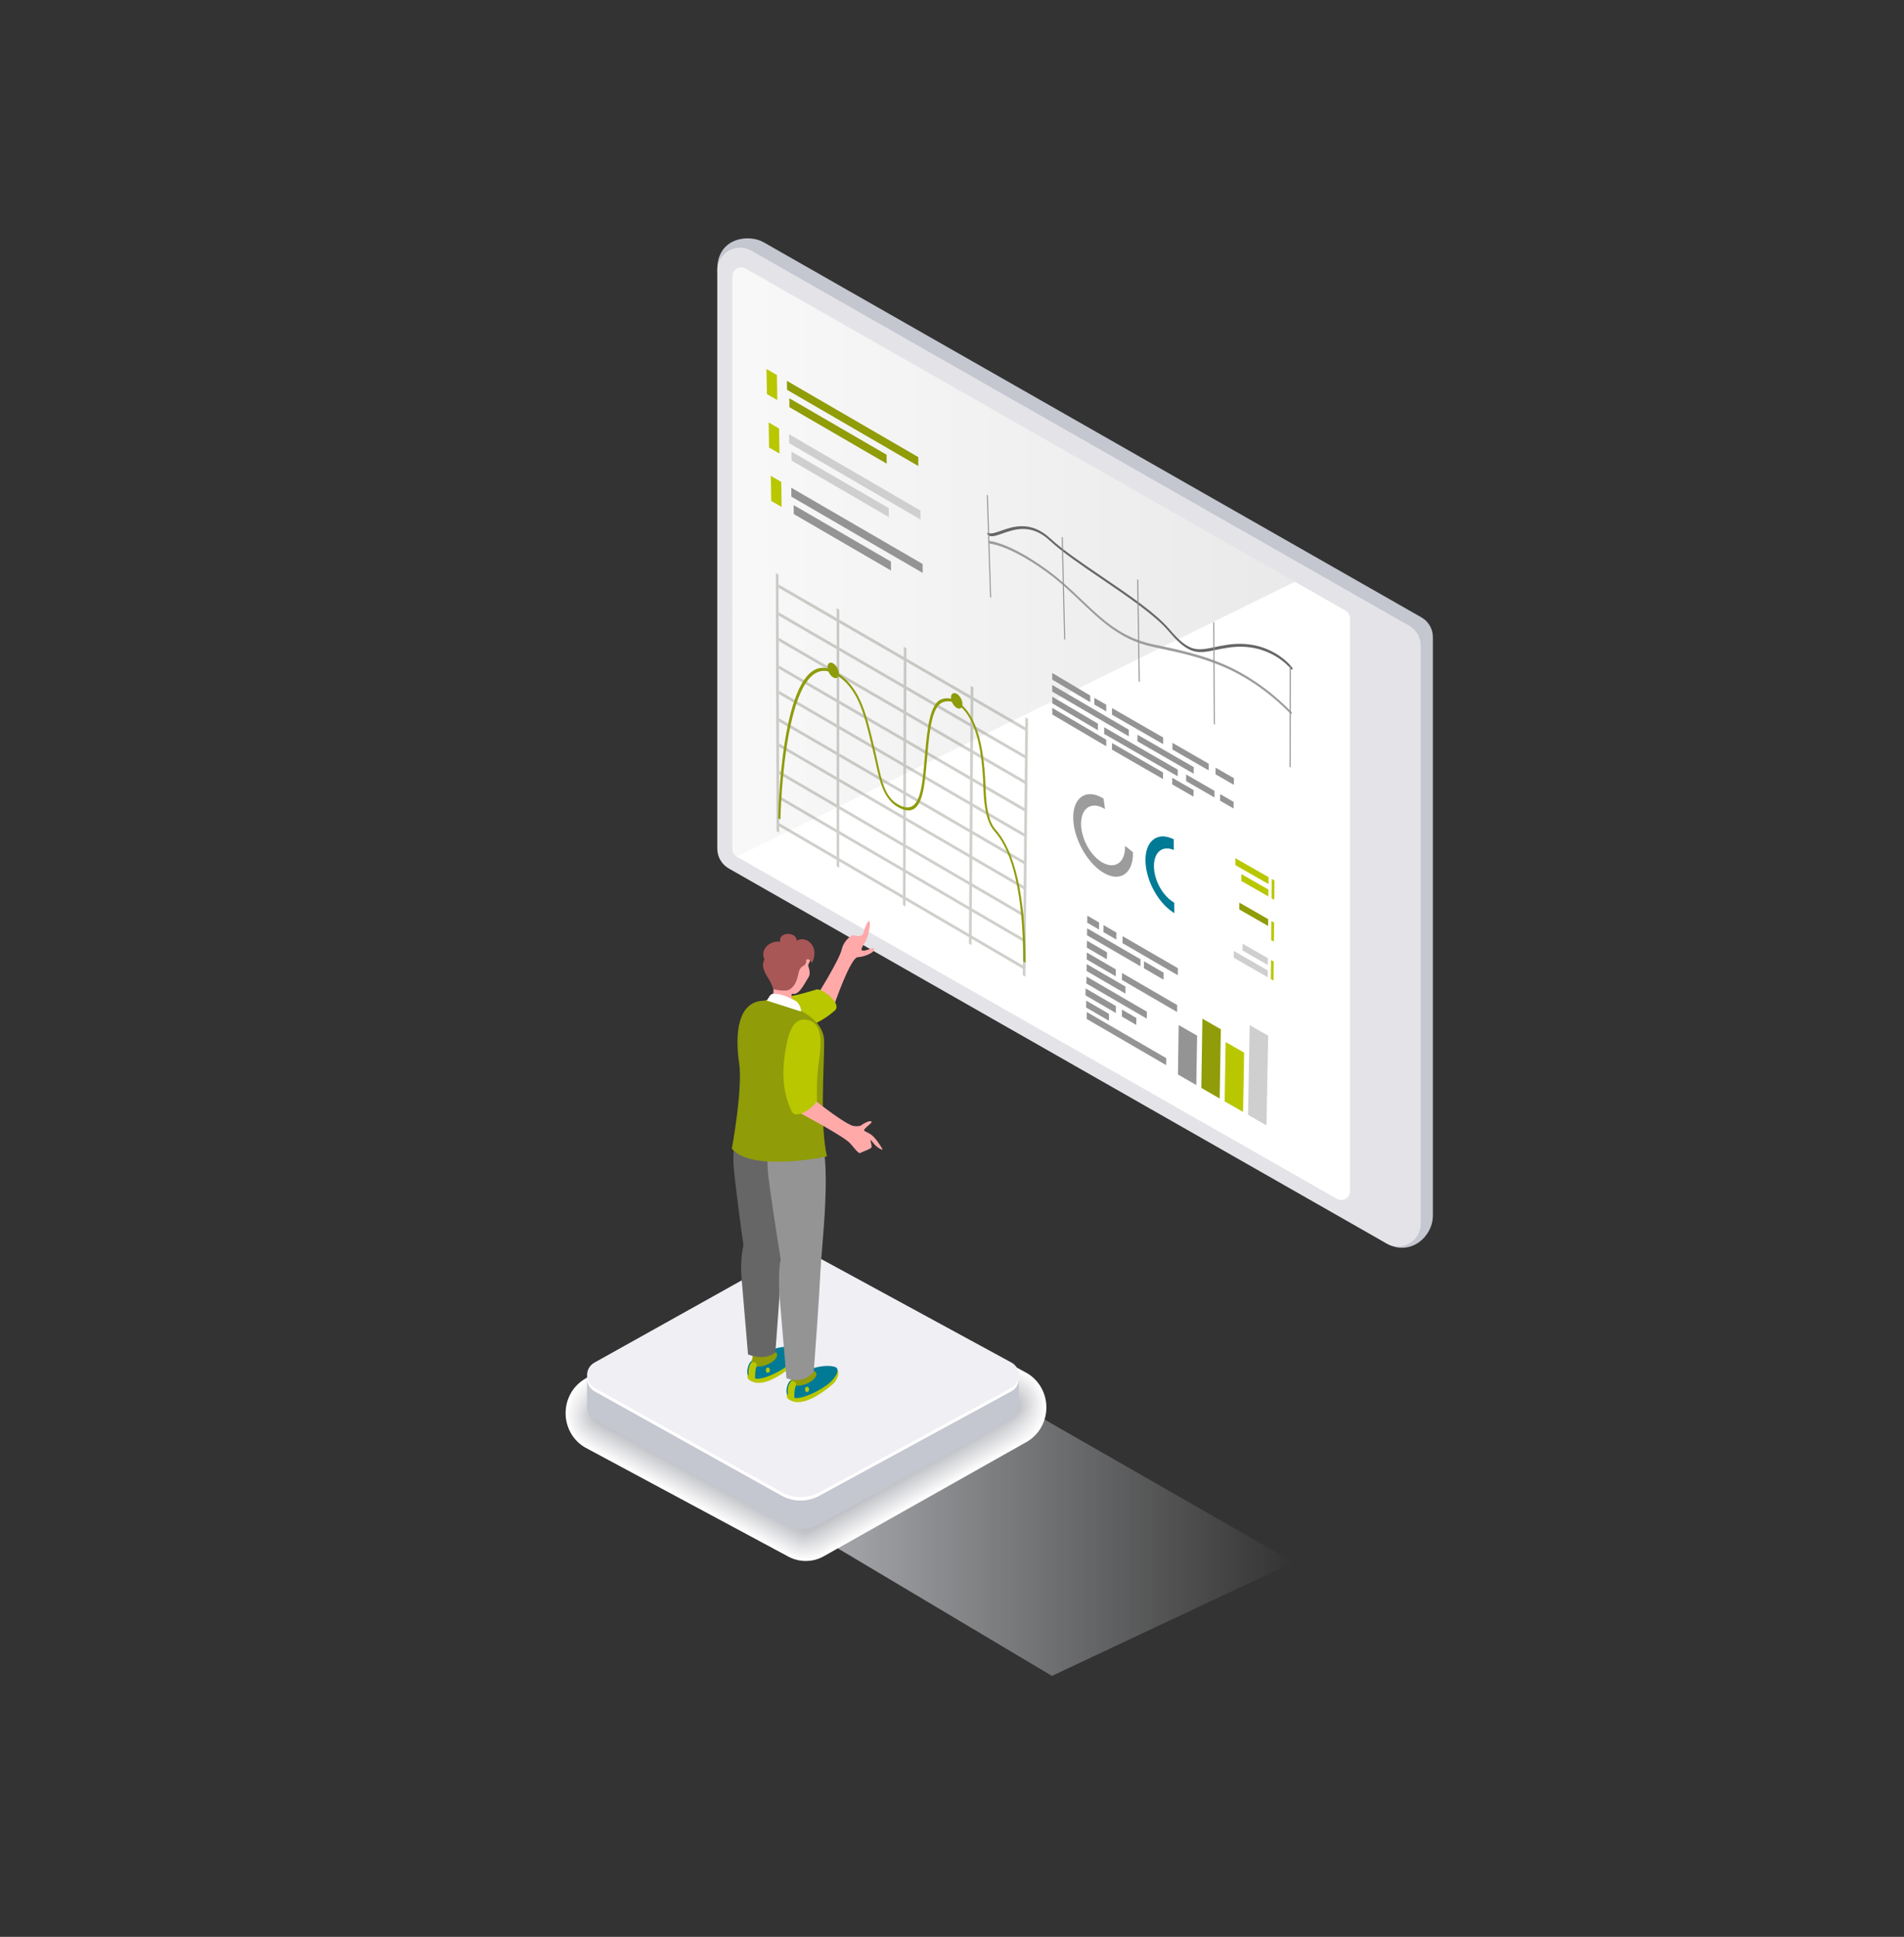 <?xml version="1.0" encoding="UTF-8"?> <svg xmlns="http://www.w3.org/2000/svg" xmlns:xlink="http://www.w3.org/1999/xlink" id="Ebene_1" viewBox="0 0 467 475"><rect x="0" y="0" width="467" height="475" fill="#333333" stroke="none"/><defs><style>.cls-1{fill:#e4e4e7;}.cls-1,.cls-2,.cls-3,.cls-4,.cls-5,.cls-6,.cls-7,.cls-8,.cls-9,.cls-10,.cls-11,.cls-12,.cls-13,.cls-14,.cls-15,.cls-16,.cls-17,.cls-18,.cls-19,.cls-20,.cls-21,.cls-22,.cls-23,.cls-24,.cls-25,.cls-26,.cls-27,.cls-28,.cls-29,.cls-30,.cls-31,.cls-32,.cls-33,.cls-34,.cls-35,.cls-36,.cls-37,.cls-38,.cls-39,.cls-40{stroke-width:0px;}.cls-2{fill:#d1d2d6;}.cls-3{fill:#e4e4e8;}.cls-4{fill:#dfdfe2;}.cls-5{fill:#e7e7e9;}.cls-6{fill:#cfcfcf;}.cls-7{fill:#cecfd3;}.cls-8{fill:#c4c6d0;}.cls-9{fill:#a95656;}.cls-10{fill:#6d6d60;mix-blend-mode:screen;}.cls-11{fill:#d9dadd;}.cls-12{fill:#8e9c0c;}.cls-13{fill:#c1c2c7;}.cls-14{fill:#666;}.cls-15{fill:#fafafa;}.cls-16{fill:#c9cace;}.cls-17{fill:#dcdddf;}.cls-18{fill:#efeff4;}.cls-19{fill:#ffa9a9;}.cls-20{fill:#fcfcfd;}.cls-21{fill:#b9c700;}.cls-22{fill:#f2f2f3;}.cls-23{fill:#d7d7da;}.cls-24{fill:#c6c7cc;}.cls-25{fill:#ececee;}.cls-26{fill:#9c9c9c;}.cls-27{fill:#f4f4f5;}.cls-28{fill:url(#Unbenannter_Verlauf_10);}.cls-29{fill:#949494;}.cls-30{fill:#007a95;}.cls-31{fill:url(#Neues_Verlaufsfeld_1);opacity:.12;}.cls-31,.cls-41{isolation:isolate;}.cls-32{fill:#e9eaec;}.cls-33{fill:#cccdd1;}.cls-34{fill:#e1e2e4;}.cls-35{fill:#f7f7f8;}.cls-36{fill:#fff;}.cls-37{fill:#d4d5d8;}.cls-38{fill:#c4c5c9;}.cls-41{opacity:.33;}.cls-39{fill:#efeff0;}.cls-40{fill:#909c08;}</style><linearGradient id="Neues_Verlaufsfeld_1" x1="179.66" y1="-1269.11" x2="317.58" y2="-1269.11" gradientTransform="translate(0 -1131.28) scale(1 -1)" gradientUnits="userSpaceOnUse"><stop offset="0" stop-color="#ccc"></stop><stop offset="1" stop-color="#4d4d4d"></stop></linearGradient><linearGradient id="Unbenannter_Verlauf_10" x1="262.64" y1="-1499.79" x2="401.57" y2="-1499.79" gradientTransform="translate(-84.3 -1131.28) scale(1 -1)" gradientUnits="userSpaceOnUse"><stop offset="0" stop-color="#e2e4e9" stop-opacity=".8"></stop><stop offset="1" stop-color="#e2e4e9" stop-opacity="0"></stop></linearGradient></defs><path class="cls-8" d="M348.61,151.39L187.29,59.41c-3.74-2.13-11.36-1.05-11.36,6.6l2.98,140.04c0,2.01,1.08,3.87,2.83,4.87l158.96,94.34c5.34,2.57,10.75-1.87,10.75-7.24v-141.76c0-2.02-1.08-3.87-2.83-4.87Z"></path><path class="cls-3" d="M345.64,153.46L184.31,61.48c-3.74-2.13-8.38.57-8.38,4.87v141.77c0,2.01,1.08,3.87,2.83,4.87l161.33,91.97c3.73,2.13,8.38-.57,8.38-4.87v-141.76c0-2.02-1.08-3.87-2.83-4.87Z"></path><path class="cls-36" d="M331.11,151.62v140.54c0,1.64-1.77,2.66-3.19,1.85l-147.19-83.91c-.66-.38-1.08-1.09-1.08-1.85V67.7c0-1.63,1.77-2.66,3.19-1.85l147.19,83.92c.67.38,1.08,1.09,1.08,1.85Z"></path><path class="cls-31" d="M182.84,65.85l134.74,76.82-136.85,67.44c-.66-.38-1.08-1.09-1.08-1.85V67.7c0-1.64,1.77-2.66,3.19-1.85Z"></path><polygon class="cls-29" points="270.63 228.58 273.79 230.42 273.82 228.7 270.66 226.87 270.63 228.58"></polygon><polygon class="cls-29" points="266.66 226.28 269.55 227.96 269.58 226.24 266.69 224.56 266.66 226.28"></polygon><polygon class="cls-29" points="275.32 231.3 288.88 239.17 288.92 237.45 275.35 229.59 275.32 231.3"></polygon><polygon class="cls-29" points="266.51 238.13 276.03 243.67 276.06 241.96 266.53 236.43 266.51 238.13"></polygon><polygon class="cls-29" points="280.57 237.45 285.38 240.26 285.41 238.55 280.6 235.75 280.57 237.45"></polygon><polygon class="cls-29" points="266.54 249.89 286.03 261.22 286.06 259.51 266.56 248.19 266.54 249.89"></polygon><polygon class="cls-29" points="275.17 249.3 278.7 251.36 278.73 249.66 275.19 247.6 275.17 249.3"></polygon><polygon class="cls-29" points="266.25 244.1 273.69 248.43 273.71 246.73 266.27 242.4 266.25 244.1"></polygon><polygon class="cls-29" points="266.58 232.41 271.49 235.26 271.52 233.55 266.61 230.69 266.58 232.41"></polygon><polygon class="cls-29" points="266.62 229.37 279.72 236.97 279.75 235.26 266.65 227.66 266.62 229.37"></polygon><polygon class="cls-29" points="266.47 241.2 281.27 249.81 281.3 248.11 266.49 239.49 266.47 241.2"></polygon><polygon class="cls-29" points="275.18 240.32 288.7 248.19 288.73 246.48 275.21 238.62 275.18 240.32"></polygon><polygon class="cls-29" points="266.4 247.08 271.99 250.34 272.01 248.65 266.42 245.39 266.4 247.08"></polygon><polygon class="cls-29" points="266.55 235.3 273.65 239.43 273.68 237.73 266.57 233.6 266.55 235.3"></polygon><g class="cls-41"><polygon class="cls-10" points="191.09 195.97 251.27 231.09 251.28 230.31 191.09 195.18 191.09 195.97"></polygon><polygon class="cls-10" points="191.06 183.12 251.4 218.26 251.41 217.47 191.05 182.33 191.06 183.12"></polygon><polygon class="cls-10" points="191.02 170.19 251.53 205.36 251.54 204.57 191.02 169.4 191.02 170.19"></polygon><polygon class="cls-10" points="190.98 157.2 251.66 192.4 251.66 191.6 190.98 156.4 190.98 157.2"></polygon><polygon class="cls-10" points="190.95 144.14 251.79 179.36 251.79 178.55 190.95 143.33 190.95 144.14"></polygon><polygon class="cls-10" points="191.11 202.65 251.21 237.76 251.21 236.97 191.11 201.86 191.11 202.65"></polygon><polygon class="cls-10" points="191.08 189.83 251.33 224.96 251.34 224.18 191.07 189.04 191.08 189.83"></polygon><polygon class="cls-10" points="191.04 176.94 251.46 212.1 251.47 211.31 191.04 176.15 191.04 176.94"></polygon><polygon class="cls-10" points="191.01 163.99 251.59 199.17 251.6 198.37 191 163.19 191.01 163.99"></polygon><polygon class="cls-10" points="190.97 150.96 251.72 186.17 251.72 185.36 190.97 150.16 190.97 150.96"></polygon><polygon class="cls-10" points="205.2 212.45 205.84 212.83 205.86 149.54 205.21 149.16 205.2 212.45"></polygon><polygon class="cls-10" points="237.65 231.41 238.3 231.79 238.75 168.57 238.09 168.19 237.65 231.41"></polygon><polygon class="cls-10" points="250.86 239.14 251.51 239.52 252.15 176.31 251.49 175.94 250.86 239.14"></polygon><polygon class="cls-10" points="190.29 140.52 190.47 203.85 191.11 204.22 190.94 140.9 190.29 140.52"></polygon><polygon class="cls-10" points="221.45 221.95 222.1 222.33 222.33 158.99 221.68 158.61 221.45 221.95"></polygon></g><path class="cls-12" d="M241.74,193.47c-.27-9.73-1.91-16.2-5.03-19.78-1.85-2.12-3.91-2.9-5.79-2.2-2.9,1.08-3.46,7.26-4.01,13.21-.05.6-.11,1.2-.16,1.81-.61,7.13-1.19,13.84-6.57,10.71-3.07-1.79-3.88-5.5-4.9-10.2-.24-1.09-.49-2.22-.77-3.4-.14-.58-.28-1.15-.42-1.72-1.69-7.03-3.3-13.68-9.09-17.12l-.15-.09c-12.66-7.34-13.88,31.54-13.98,35.96l.27.19.27.15c.04-1.73,1.09-42.79,13.44-35.63l.14.08c5.4,3.21,6.94,9.61,8.57,16.37.14.58.28,1.16.42,1.73.29,1.15.53,2.28.77,3.36,1.05,4.81,1.95,8.95,5.43,10.98,5.88,3.42,6.51-3.89,7.12-10.99.05-.6.1-1.2.16-1.8.53-5.82,1.09-11.86,3.8-12.87,1.71-.64,3.56.05,5.22,1.95,2.87,3.29,4.46,9.69,4.72,19,.15,5.39,1.02,8.8,2.75,10.73,4.6,5.15,6.97,15.9,7.04,31.88l.55.31c-.07-16.27-2.55-27.29-7.37-32.67-1.49-1.67-2.28-4.92-2.43-9.96Z"></path><path class="cls-12" d="M234.67,170.15c-.78-.45-1.41-.05-1.42.91,0,.95.62,2.09,1.4,2.54.78.45,1.42.04,1.42-.91,0-.95-.62-2.09-1.4-2.54Z"></path><path class="cls-12" d="M204.36,162.69c-.77-.45-1.4-.04-1.4.91,0,.95.63,2.08,1.4,2.53.77.45,1.4.04,1.4-.9,0-.95-.62-2.08-1.4-2.53Z"></path><polygon class="cls-40" points="193 93.4 193.04 95.6 225.24 114.29 225.23 112.1 193 93.4"></polygon><polygon class="cls-40" points="193.6 97.67 193.63 99.86 217.48 113.71 217.46 111.52 193.6 97.67"></polygon><polygon class="cls-21" points="188 90.49 188.1 96.64 190.65 98.13 190.56 91.98 188 90.49"></polygon><polygon class="cls-6" points="193.54 106.5 193.57 108.7 225.77 127.4 225.76 125.2 193.54 106.5"></polygon><polygon class="cls-6" points="194.13 110.77 194.16 112.96 218.01 126.81 217.99 124.62 194.13 110.77"></polygon><polygon class="cls-21" points="188.53 103.6 188.63 109.75 191.18 111.23 191.09 105.09 188.53 103.6"></polygon><polygon class="cls-29" points="194.07 119.61 194.1 121.8 226.31 140.5 226.29 138.31 194.07 119.61"></polygon><polygon class="cls-29" points="194.66 123.87 194.69 126.07 218.54 139.92 218.52 137.73 194.66 123.87"></polygon><polygon class="cls-21" points="189.06 116.7 189.16 122.85 191.71 124.33 191.62 118.19 189.06 116.7"></polygon><path class="cls-14" d="M300.9,158.15c-1.15.18-2.16.38-3.04.57-4.27.88-6.21,1.28-10.98-4.34-3.38-3.99-10.08-8.54-16.54-12.93-5.01-3.4-9.73-6.61-12.73-9.4-4.8-4.47-9.21-2.91-12.11-1.88-1.32.47-2.46.87-3.09.51,0,0,0,0-.01-.01-.13-.07-.25,0-.24.17,0,.17.12.38.26.46,0,0,0,0,.02.01.8.45,1.88.06,3.38-.46,3-1.06,7.11-2.52,11.67,1.72,3.05,2.84,7.79,6.06,12.82,9.48,6.42,4.36,13.06,8.87,16.35,12.76,1.86,2.2,3.33,3.52,4.66,4.26,2.25,1.27,4.11.89,6.82.33.88-.18,1.89-.39,3.03-.56,10.2-1.57,15.4,5.14,15.45,5.21.12.16.28.21.36.1.08-.11.04-.32-.08-.49-.22-.29-5.49-7.14-15.99-5.52Z"></path><path class="cls-26" d="M300.02,162.86c-5.51-2.38-11.06-3.55-16.92-4.79l-.3-.06c-7.75-1.64-12.27-5.94-17.5-10.92-2.61-2.48-5.3-5.05-8.54-7.39-5.1-3.69-8.77-5.41-10.94-6.2-2.26-.83-3.13-.84-3.29-.84l.23.69c.09,0,.92,0,3.15.81,2.14.78,5.76,2.48,10.79,6.12,3.19,2.31,5.86,4.85,8.45,7.31,3.35,3.19,6.41,6.1,10.18,8.23,2.22,1.25,4.68,2.24,7.61,2.86l.3.07c5.83,1.23,11.36,2.4,16.82,4.76,5.94,2.56,11.47,6.44,16.44,11.5.13.14.28.14.33,0,.05-.13-.02-.35-.15-.49-5.04-5.14-10.66-9.07-16.68-11.67Z"></path><polygon class="cls-29" points="242.04 121.35 242.84 146.45 243.1 146.59 242.3 121.5 242.04 121.35"></polygon><polygon class="cls-29" points="260.41 131.67 261 156.74 261.26 156.88 260.67 131.82 260.41 131.67"></polygon><polygon class="cls-29" points="278.91 142.06 279.3 167.11 279.56 167.25 279.18 142.21 278.91 142.06"></polygon><polygon class="cls-29" points="297.56 152.53 297.73 177.55 297.99 177.7 297.82 152.68 297.56 152.53"></polygon><polygon class="cls-29" points="316.3 188.07 316.57 188.22 316.61 163.23 316.34 163.08 316.3 188.07"></polygon><polygon class="cls-29" points="268.41 171.15 268.41 172.78 271.33 174.46 271.33 172.83 268.41 171.15"></polygon><polygon class="cls-29" points="258.08 165.04 258.08 166.67 267.41 172.21 267.41 170.58 258.08 165.04"></polygon><polygon class="cls-29" points="272.75 175.28 285.29 182.5 285.3 180.87 272.75 173.65 272.75 175.28"></polygon><polygon class="cls-29" points="287.56 183.81 296.46 188.93 296.47 187.3 287.57 182.18 287.56 183.81"></polygon><polygon class="cls-29" points="298.14 189.89 302.63 192.48 302.65 190.85 298.16 188.27 298.14 189.89"></polygon><polygon class="cls-29" points="270.83 179.99 288.86 190.38 288.87 188.76 270.83 178.36 270.83 179.99"></polygon><polygon class="cls-29" points="299.26 196.37 302.57 198.28 302.58 196.66 299.28 194.75 299.26 196.37"></polygon><polygon class="cls-29" points="290.92 191.56 297.87 195.57 297.89 193.95 290.93 189.94 290.92 191.56"></polygon><polygon class="cls-29" points="258.09 170.86 258.09 172.48 269.29 179.1 269.29 177.47 258.09 170.86"></polygon><polygon class="cls-29" points="258.08 169.6 276.87 180.58 276.87 178.96 258.08 167.98 258.08 169.6"></polygon><polygon class="cls-29" points="278.98 181.8 292.78 189.75 292.79 188.13 278.99 180.18 278.98 181.8"></polygon><polygon class="cls-29" points="272.74 183.84 285.25 191.05 285.26 189.44 272.75 182.22 272.74 183.84"></polygon><polygon class="cls-29" points="287.51 192.36 292.74 195.37 292.75 193.75 287.52 190.74 287.51 192.36"></polygon><polygon class="cls-29" points="258.09 173.61 258.1 175.23 271.33 183.02 271.33 181.4 258.09 173.61"></polygon><polygon class="cls-6" points="302.6 234.87 310.93 239.66 310.94 237.99 302.6 233.2 302.6 234.87"></polygon><polygon class="cls-6" points="304.76 233.1 310.96 236.66 310.97 234.98 304.78 231.44 304.76 233.1"></polygon><polygon class="cls-40" points="303.97 223.04 311.04 227.09 311.05 225.41 303.98 221.36 303.97 223.04"></polygon><polygon class="cls-21" points="304.46 216.05 311.1 219.85 311.11 218.16 304.47 214.36 304.46 216.05"></polygon><polygon class="cls-21" points="303.01 212.17 311.13 216.8 311.14 215.11 303.02 210.47 303.01 212.17"></polygon><polygon class="cls-21" points="311.7 240.1 312.37 240.49 312.41 235.82 311.75 235.43 311.7 240.1"></polygon><polygon class="cls-21" points="311.79 230.56 312.46 230.94 312.5 226.24 311.83 225.86 311.79 230.56"></polygon><polygon class="cls-21" points="311.88 220.29 312.55 220.68 312.59 215.94 311.92 215.56 311.88 220.29"></polygon><path class="cls-30" d="M287.64,221.14c-1.32-.85-2.51-2.24-3.37-3.92-.83-1.63-1.27-3.4-1.24-4.98.06-3.19,1.98-4.84,4.56-3.91l.32.12-.02-2.62-.43-.19c-3.63-1.58-6.43.6-6.51,5.07-.04,2.26.61,4.82,1.83,7.23,1.24,2.43,2.95,4.46,4.82,5.72l.42.28-.02-2.56-.36-.23Z"></path><path class="cls-26" d="M275.95,207.76c0,1.74-.53,3.11-1.5,3.85-1.06.82-2.56.78-4.1-.11-1.48-.85-2.84-2.37-3.82-4.26-.88-1.7-1.37-3.55-1.37-5.21,0-3.85,2.5-5.54,5.59-3.77l.28.16-.36-2.59-.3-.17c-3.94-2.27-7.14-.11-7.14,4.79,0,2.31.71,4.94,1.99,7.41,1.43,2.76,3.44,5.02,5.51,6.22,2.03,1.17,3.9,1.24,5.27.19,1.21-.93,1.88-2.68,1.89-4.91v-.36s-1.94-1.56-1.94-1.56v.33Z"></path><polygon class="cls-29" points="288.92 263.51 293.42 266.1 293.62 253.98 289.1 251.39 288.92 263.51"></polygon><polygon class="cls-40" points="294.65 266.8 299.15 269.4 299.44 252.42 294.92 249.82 294.65 266.8"></polygon><polygon class="cls-21" points="300.37 270.1 304.89 272.69 305.15 258.15 300.62 255.55 300.37 270.1"></polygon><polygon class="cls-6" points="306.11 273.4 310.63 276 311.05 254 306.51 251.4 306.11 273.4"></polygon><polygon class="cls-28" points="178.33 363.54 258.01 411 317.27 383.12 217.62 326.02 178.33 363.54"></polygon><path class="cls-36" d="M143.52,338.12l49.71-28.45c1.38-.79,2.93-1.2,4.51-1.2s3.2.43,4.6,1.26l49.6,27.05c2.93,1.73,4.74,4.96,4.71,8.46-.03,3.49-1.89,6.71-4.85,8.38l-49.73,28.03c-1.36.77-2.9,1.17-4.45,1.17s-3.15-.42-4.53-1.22l-49.58-26.62c-2.96-1.71-4.79-4.94-4.78-8.44,0-3.5,1.85-6.72,4.8-8.41Z"></path><path class="cls-20" d="M193.37,309.93c.9-.52,1.88-.86,2.89-1.01.51-.09,1.07-.11,1.58-.11,1.54,0,3.21.5,4.55,1.29l49.28,26.88c.97.57,1.92,1.37,2.6,2.24,1.37,1.68,2.11,3.88,2.01,6.11-.03,3.34-2.1,6.58-4.94,8.18l-49.26,27.76c-1.3.73-2.91,1.2-4.39,1.2-.45,0-.94-.01-1.38-.08-1.08-.15-2.13-.5-3.1-1.06l-49.43-26.55c-1.14-.66-2.25-1.63-3-2.69-1.18-1.6-1.8-3.62-1.72-5.66,0-3.34,2.09-6.61,4.92-8.23l49.38-28.26Z"></path><path class="cls-15" d="M193.51,310.19c.9-.51,1.88-.84,2.87-.97.48-.09,1.07-.08,1.56-.08,1.47,0,3.23.57,4.51,1.32l48.96,26.7c.92.54,1.95,1.37,2.6,2.2,1.39,1.65,2.09,3.87,1.92,6.05-.03,3.19-2.32,6.46-5.02,7.98l-48.78,27.5c-1.24.7-2.92,1.22-4.34,1.22-.43,0-.94.01-1.37-.06-1.07-.12-2.12-.46-3.07-1.01l-49.29-26.47c-1.09-.63-2.3-1.64-3.01-2.65-1.21-1.58-1.8-3.62-1.64-5.62,0-3.19,2.34-6.51,5.04-8.05l49.06-28.08Z"></path><path class="cls-35" d="M193.66,310.46c.89-.51,1.87-.82,2.85-.92.46-.08,1.07-.04,1.54-.04,1.4,0,3.25.63,4.46,1.35l48.65,26.53c.88.52,1.98,1.38,2.6,2.16,1.41,1.62,2.07,3.86,1.82,5.98-.03,3.04-2.53,6.33-5.11,7.78l-48.31,27.23c-1.18.67-2.93,1.25-4.28,1.25-.41,0-.94.04-1.35-.03-1.05-.09-2.1-.42-3.04-.96l-49.14-26.39c-1.04-.6-2.35-1.65-3.03-2.61-1.23-1.55-1.8-3.63-1.56-5.57,0-3.04,2.58-6.4,5.15-7.87l48.74-27.9Z"></path><path class="cls-27" d="M193.8,310.72c.88-.5,1.86-.8,2.84-.87.44-.08,1.08-.01,1.52-.01,1.33,0,3.26.7,4.42,1.38l48.33,26.36c.84.49,2.01,1.38,2.6,2.12,1.42,1.6,2.05,3.85,1.73,5.91-.03,2.89-2.75,6.21-5.2,7.59l-47.84,26.96c-1.12.63-2.94,1.28-4.22,1.28-.39,0-.94.06-1.33,0-1.04-.07-2.08-.38-3.01-.92l-49-26.31c-.99-.57-2.4-1.65-3.05-2.57-1.26-1.52-1.79-3.63-1.49-5.52,0-2.89,2.82-6.3,5.27-7.69l48.41-27.71Z"></path><path class="cls-22" d="M193.94,310.99c.88-.5,1.85-.78,2.82-.83.41-.08,1.08.02,1.5.02,1.26,0,3.28.76,4.37,1.41l48.01,26.19c.79.47,2.04,1.38,2.6,2.09,1.44,1.57,2.04,3.84,1.64,5.85-.02,2.73-2.96,6.08-5.28,7.39l-47.36,26.7c-1.07.6-2.95,1.3-4.16,1.3-.37,0-.94.09-1.31.03-1.02-.04-2.06-.33-2.99-.87l-48.85-26.23c-.93-.54-2.45-1.66-3.06-2.53-1.28-1.5-1.79-3.63-1.41-5.48,0-2.74,3.07-6.19,5.38-7.51l48.09-27.53Z"></path><path class="cls-39" d="M194.08,311.25c.87-.5,1.85-.76,2.8-.78.39-.07,1.08.06,1.48.06,1.19,0,3.29.83,4.33,1.44l47.69,26.01c.75.44,2.07,1.38,2.6,2.05,1.46,1.54,2.02,3.83,1.54,5.78-.02,2.58-3.17,5.96-5.37,7.19l-46.89,26.43c-1,.57-2.96,1.33-4.1,1.33-.35,0-.95.11-1.29.06-1.01-.01-2.04-.29-2.96-.82l-48.71-26.16c-.88-.51-2.5-1.67-3.08-2.49-1.31-1.47-1.79-3.63-1.33-5.43,0-2.59,3.31-6.08,5.5-7.33l47.77-27.34Z"></path><path class="cls-25" d="M194.22,311.52c.87-.5,1.84-.74,2.79-.73.37-.07,1.09.09,1.46.09,1.12,0,3.31.89,4.29,1.47l47.38,25.84c.7.41,2.1,1.38,2.6,2.01,1.48,1.51,2,3.82,1.45,5.71-.02,2.43-3.39,5.83-5.45,6.99l-46.41,26.16c-.95.53-2.97,1.35-4.05,1.35-.33,0-.95.14-1.27.09-1,.01-2.02-.25-2.93-.77l-48.56-26.08c-.83-.48-2.55-1.68-3.09-2.45-1.34-1.44-1.79-3.63-1.25-5.39,0-2.43,3.56-5.97,5.61-7.15l47.44-27.16Z"></path><path class="cls-32" d="M194.36,311.78c.86-.49,1.84-.73,2.77-.68.34-.06,1.09.12,1.44.12,1.05,0,3.33.96,4.24,1.5l47.06,25.66c.66.39,2.13,1.39,2.6,1.97,1.49,1.48,1.99,3.81,1.36,5.65-.02,2.28-3.6,5.71-5.54,6.8l-45.94,25.89c-.89.5-2.98,1.38-3.99,1.38-.31,0-.95.16-1.25.12-.98.04-2-.21-2.9-.73l-48.42-26c-.78-.45-2.6-1.69-3.11-2.41-1.36-1.42-1.79-3.63-1.17-5.34,0-2.28,3.8-5.87,5.73-6.97l47.12-26.96Z"></path><path class="cls-5" d="M194.51,312.05c.86-.49,1.83-.71,2.75-.64.32-.06,1.09.15,1.42.15.98,0,3.34,1.03,4.2,1.53l46.74,25.49c.61.36,2.16,1.39,2.6,1.94,1.51,1.45,1.97,3.8,1.27,5.58-.02,2.13-3.82,5.58-5.62,6.6l-45.47,25.63c-.83.47-2.99,1.4-3.93,1.4-.29,0-.95.19-1.23.14-.97.06-1.98-.17-2.87-.68l-48.27-25.92c-.73-.42-2.65-1.69-3.12-2.36-1.39-1.39-1.79-3.63-1.09-5.29,0-2.13,4.04-5.76,5.84-6.79l46.79-26.79Z"></path><path class="cls-1" d="M194.65,312.31c.85-.49,1.82-.69,2.73-.59.3-.05,1.09.19,1.4.19.91,0,3.36,1.09,4.15,1.56l46.42,25.32c.57.34,2.2,1.39,2.6,1.9,1.53,1.42,1.95,3.79,1.17,5.52-.02,1.98-4.03,5.46-5.71,6.4l-44.99,25.36c-.77.43-3,1.43-3.87,1.43-.27,0-.95.21-1.21.17-.96.09-1.96-.12-2.85-.63l-48.12-25.84c-.67-.39-2.7-1.7-3.14-2.32-1.42-1.36-1.78-3.63-1.01-5.25,0-1.98,4.29-5.65,5.96-6.61l46.47-26.6Z"></path><path class="cls-34" d="M194.79,312.58c.85-.49,1.82-.67,2.72-.55.28-.05,1.1.22,1.38.22.84,0,3.38,1.16,4.11,1.59l46.11,25.15c.53.31,2.22,1.39,2.6,1.86,1.54,1.39,1.93,3.78,1.08,5.45-.01,1.82-4.25,5.33-5.79,6.21l-44.52,25.09c-.71.4-3.01,1.45-3.81,1.45-.25,0-.95.24-1.19.2-.94.12-1.94-.08-2.82-.58l-47.98-25.77c-.62-.36-2.75-1.71-3.16-2.28-1.44-1.34-1.78-3.63-.93-5.2,0-1.82,4.53-5.55,6.07-6.43l46.14-26.41Z"></path><path class="cls-4" d="M194.93,312.84c.84-.48,1.81-.65,2.7-.5.25-.05,1.1.25,1.36.25.77,0,3.39,1.22,4.06,1.62l45.79,24.97c.48.28,2.26,1.39,2.6,1.82,1.56,1.36,1.92,3.77.98,5.38-.01,1.67-4.46,5.21-5.88,6.01l-44.05,24.83c-.65.37-3.02,1.48-3.76,1.48-.22,0-.95.27-1.17.23-.93.14-1.92-.04-2.79-.54l-47.83-25.68c-.57-.33-2.8-1.72-3.17-2.25-1.47-1.31-1.78-3.63-.86-5.16,0-1.67,4.77-5.44,6.19-6.25l45.82-26.23Z"></path><path class="cls-17" d="M195.07,313.11c.84-.48,1.8-.63,2.68-.45.23-.04,1.1.29,1.34.29.7,0,3.41,1.29,4.02,1.65l45.47,24.8c.44.26,2.29,1.39,2.6,1.79,1.58,1.33,1.9,3.76.89,5.32-.01,1.52-4.67,5.09-5.96,5.81l-43.57,24.56c-.59.33-3.03,1.5-3.7,1.5-.2,0-.95.29-1.15.26-.91.17-1.9,0-2.76-.49l-47.69-25.61c-.52-.3-2.85-1.72-3.19-2.2-1.5-1.28-1.78-3.63-.78-5.11,0-1.52,5.02-5.33,6.3-6.07l45.5-26.05Z"></path><path class="cls-11" d="M195.21,313.38c.83-.47,1.8-.61,2.67-.4.21-.04,1.11.32,1.32.32.63,0,3.42,1.36,3.97,1.68l45.15,24.63c.4.23,2.32,1.4,2.6,1.75,1.6,1.3,1.88,3.75.8,5.25-.01,1.37-4.89,4.96-6.05,5.62l-43.1,24.29c-.53.3-3.03,1.53-3.64,1.53-.18,0-.95.31-1.13.29-.9.2-1.88.05-2.73-.44l-47.54-25.53c-.47-.27-2.9-1.73-3.2-2.16-1.52-1.26-1.78-3.64-.7-5.07,0-1.37,5.26-5.23,6.42-5.89l45.17-25.86Z"></path><path class="cls-23" d="M195.36,313.64c.83-.47,1.79-.59,2.65-.36.18-.03,1.11.35,1.3.35.56,0,3.44,1.42,3.93,1.71l44.84,24.45c.35.21,2.35,1.4,2.6,1.71,1.61,1.27,1.87,3.74.7,5.18-.01,1.21-5.1,4.84-6.13,5.42l-42.62,24.03c-.47.27-3.04,1.56-3.58,1.56-.16,0-.95.34-1.11.31-.89.22-1.86.09-2.71-.39l-47.4-25.45c-.42-.24-2.95-1.74-3.22-2.12-1.55-1.23-1.77-3.64-.62-5.02,0-1.22,5.5-5.12,6.53-5.71l44.85-25.67Z"></path><path class="cls-37" d="M195.5,313.91c.82-.47,1.78-.57,2.63-.31.16-.03,1.11.39,1.28.39.49,0,3.46,1.49,3.88,1.74l44.52,24.28c.31.18,2.38,1.4,2.6,1.67,1.63,1.24,1.85,3.73.61,5.12,0,1.06-5.32,4.71-6.22,5.22l-42.15,23.76c-.41.23-3.05,1.58-3.52,1.58-.14,0-.96.36-1.09.34-.87.25-1.84.13-2.68-.35l-47.25-25.37c-.36-.21-3-1.74-3.24-2.08-1.58-1.2-1.77-3.64-.54-4.97,0-1.06,5.75-5.01,6.65-5.53l44.53-25.48Z"></path><path class="cls-2" d="M195.64,314.17c.82-.47,1.78-.55,2.62-.27.14-.03,1.12.42,1.26.42.42,0,3.47,1.55,3.84,1.77l44.2,24.11c.27.15,2.41,1.4,2.6,1.64,1.65,1.21,1.83,3.72.52,5.05,0,.91-5.53,4.59-6.3,5.02l-41.68,23.49c-.36.2-3.06,1.6-3.47,1.6-.12,0-.96.39-1.07.37-.86.27-1.83.18-2.65-.3l-47.11-25.29c-.31-.18-3.05-1.75-3.25-2.04-1.6-1.18-1.77-3.64-.46-4.93,0-.91,5.99-4.91,6.76-5.35l44.2-25.3Z"></path><path class="cls-7" d="M195.78,314.44c.81-.46,1.77-.53,2.6-.22.11-.02,1.12.45,1.23.45.35,0,3.49,1.62,3.79,1.8l43.88,23.93c.22.13,2.44,1.4,2.59,1.6,1.67,1.18,1.81,3.71.43,4.98,0,.76-5.75,4.47-6.39,4.83l-41.2,23.22c-.3.17-3.07,1.63-3.41,1.63-.1,0-.96.42-1.06.4-.84.3-1.81.22-2.62-.25l-46.96-25.22c-.26-.15-3.1-1.76-3.27-2-1.63-1.15-1.77-3.64-.38-4.88,0-.76,6.24-4.8,6.88-5.17l43.88-25.12Z"></path><path class="cls-33" d="M195.92,314.7c.81-.46,1.76-.52,2.58-.17.09-.02,1.12.49,1.21.49.28,0,3.51,1.69,3.75,1.83l43.57,23.76c.18.1,2.47,1.41,2.59,1.56,1.68,1.15,1.8,3.7.33,4.92,0,.61-5.96,4.34-6.48,4.63l-40.73,22.96c-.24.13-3.08,1.65-3.35,1.65-.08,0-.96.44-1.04.43-.83.33-1.79.26-2.59-.2l-46.82-25.14c-.21-.12-3.15-1.77-3.28-1.96-1.66-1.12-1.76-3.64-.31-4.84,0-.61,6.48-4.69,6.99-4.99l43.55-24.93Z"></path><path class="cls-16" d="M196.06,314.97c.8-.46,1.76-.5,2.57-.12.07-.01,1.12.52,1.19.52.21,0,3.52,1.75,3.71,1.86l43.25,23.59c.13.08,2.5,1.41,2.59,1.52,1.7,1.12,1.78,3.69.24,4.85,0,.46-6.17,4.22-6.56,4.43l-40.26,22.69c-.18.1-3.09,1.68-3.29,1.68-.06,0-.96.47-1.02.45-.82.35-1.77.3-2.57-.16l-46.67-25.06c-.16-.09-3.2-1.78-3.3-1.92-1.68-1.09-1.76-3.64-.23-4.79,0-.46,6.72-4.59,7.11-4.81l43.23-24.75Z"></path><path class="cls-24" d="M196.21,315.23c.8-.45,1.75-.48,2.55-.08.05,0,1.13.55,1.17.55.14,0,3.54,1.82,3.66,1.89l42.93,23.42c.09.05,2.53,1.41,2.59,1.49,1.72,1.09,1.76,3.68.15,4.78,0,.3-6.39,4.09-6.65,4.24l-39.78,22.43c-.12.07-3.1,1.71-3.23,1.71-.04,0-.96.49-1,.49-.8.38-1.75.35-2.54-.11l-46.53-24.98c-.1-.06-3.25-1.78-3.31-1.88-1.71-1.07-1.76-3.64-.15-4.74,0-.3,6.97-4.48,7.22-4.63l42.9-24.56Z"></path><path class="cls-38" d="M196.35,315.5c.79-.45,1.74-.46,2.53-.03.02,0,1.13.59,1.15.59.07,0,3.56,1.88,3.62,1.92l42.62,23.24s2.56,1.41,2.59,1.45c1.74,1.06,1.75,3.66.05,4.72,0,.15-6.6,3.97-6.73,4.04l-39.31,22.16c-.06.03-3.11,1.73-3.18,1.73-.02,0-.96.52-.98.51-.79.41-1.73.39-2.51-.06l-46.38-24.9c-.05-.03-3.3-1.79-3.33-1.84-1.74-1.04-1.76-3.64-.07-4.7,0-.15,7.21-4.37,7.34-4.45l42.58-24.37Z"></path><path class="cls-13" d="M196.49,315.76c.78-.45,1.74-.44,2.52.02l49.6,27.05c1.75,1.03,1.73,3.65-.04,4.65l-49.73,28.03c-.77.43-1.71.43-2.48-.01l-49.58-26.63c-1.76-1.02-1.76-3.64,0-4.65l49.71-28.45Z"></path><path class="cls-8" d="M248.05,341.93l-47.12-25.63c-2.89-1.57-6.38-1.55-9.25.05l-45.89,25.6c-2.42,1.35-2.42,4.83,0,6.18l45.89,25.6c2.87,1.6,6.36,1.62,9.25.05l47.12-25.63c2.47-1.34,2.47-4.88,0-6.22Z"></path><rect class="cls-8" x="143.98" y="338.39" width="105.92" height="6.8"></rect><path class="cls-36" d="M248.05,334.98l-47.12-25.63c-2.89-1.57-6.38-1.55-9.25.05l-45.89,25.6c-2.42,1.35-2.42,4.83,0,6.19l45.89,25.6c2.87,1.6,6.36,1.62,9.25.05l47.12-25.63c2.47-1.34,2.47-4.88,0-6.22Z"></path><path class="cls-18" d="M145.8,340.34l16.93,9.45,28.23,15.72.74.42c2.87,1.62,6.35,1.62,9.24.07l30.36-16.51,13.24-7.2,3.52-1.92c2.48-1.34,2.48-4.89,0-6.23l-47.12-25.63c-2.89-1.55-6.37-1.55-9.24.04l-12.13,6.76-17.71,9.89-16.05,8.96c-2.43,1.35-2.43,4.84,0,6.18Z"></path><path class="cls-19" d="M212.43,230.58c-.65,1.27-1.53,2.29-.92,2.52.69.26,2.51-.76,2.71-.57.92.92-2.38,2.2-3.8,2.2-1.82,0-5.82,11.74-5.82,11.74l-4.49-1.84s5.75-9.19,6.33-11.74c.22-.98.86-2.41,2.49-3.5.4-.27,2.48,1,2.94-.85.39-1.59,1.07-2.72,1.31-2.65.49.15-.1,3.42-.75,4.69Z"></path><path class="cls-21" d="M182.09,250.14c.13,3.45,3.61,3.83,8.44,3.3,4.07-.45,9.69-1.51,14.26-5.65,1.8-1.63-3.14-5.51-4.55-5.12-1.41.39-4.56,1.53-9.47,2.17-5.77.75-8.8,2.25-8.69,5.3Z"></path><path class="cls-21" d="M184.32,333.8c-.59.58-1.35,3.8-.81,4.39.31.34.74.54,1.17.71,3.56,1.36,9.04-3.39,9.96-4.18.83-.72,1.68-2.32,1.22-3.32-.38-.82-10.75,1.64-11.53,2.39Z"></path><path class="cls-30" d="M189.5,330.95c-1.33.51-4.8,2.44-5.4,3.02-.63.61-1.13,2.68-.59,3.27.31.34,1.12.65,1.56.8,1.73.58,6.51-1.64,8.88-3.72.83-.73,2.22-2.42,1.76-3.42-.38-.82-3.69-.93-6.21.05Z"></path><ellipse class="cls-21" cx="188.33" cy="336.02" rx=".5" ry=".65"></ellipse><path class="cls-21" d="M184.28,334.19s-.93.88-.63,3.19c0,0,.4.66,1.55.75,0,0-.08-2.34.42-3.05l.26-.47-1-1.32-.59.89Z"></path><path class="cls-40" d="M184.65,332.41c-.11.6-.2,1.2-.37,1.78.29-.17.67-.24.98-.05.31.19.46.6.35.95.84.14,1.8-.1,2.58-.43,2.2-.94,2.59-2.21,2.39-2.66-.65-1.43-5.31.53-5.93.42Z"></path><path class="cls-14" d="M182.58,304.59c-.36.82-1.08,4.59-.69,8.96.39,4.37,1.58,18.61,1.58,18.61,4.39,1.69,6.7-.45,6.7-.45,0,0,1.56-20.02,1.71-26.19.15-6.18-8.31-3.13-9.3-.91Z"></path><path class="cls-14" d="M191.59,274.13c-3.25-2.83-6.49-2.37-7.54-1.57-4.35,3.29-4.32,11.15-4.1,13.73.2,2.36,1.79,15.45,2.45,19.22.97,5.61,9.41,6.02,9.41,1.82s5.64-28.11-.22-33.2Z"></path><path class="cls-21" d="M193.95,338.52c-.59.58-1.35,3.8-.81,4.39.31.34.74.54,1.17.71,3.56,1.36,9.04-3.39,9.96-4.18.83-.72,1.68-2.32,1.22-3.32-.38-.82-10.75,1.63-11.53,2.4Z"></path><path class="cls-30" d="M199.12,335.68c-1.33.51-4.8,2.44-5.4,3.02-.64.61-1.13,2.68-.59,3.27.31.34,1.12.65,1.56.8,1.73.58,6.51-1.64,8.88-3.72.83-.73,2.22-2.42,1.76-3.42-.38-.82-3.69-.93-6.21.05Z"></path><ellipse class="cls-21" cx="197.95" cy="340.74" rx=".5" ry=".65"></ellipse><path class="cls-21" d="M193.91,338.91s-.93.88-.63,3.19c0,0,.4.66,1.55.75,0,0-.08-2.33.42-3.05l.26-.47-1-1.32-.59.89Z"></path><path class="cls-40" d="M194.28,337.13c-.11.6-.2,1.2-.37,1.78.29-.17.67-.24.98-.05.31.19.46.6.35.94.84.14,1.8-.1,2.58-.43,2.2-.94,2.59-2.21,2.39-2.66-.65-1.43-5.31.52-5.93.42Z"></path><path class="cls-29" d="M191.49,308.99c-.37.82-.62,5.28-.23,9.64.39,4.37,1.64,19.36,1.64,19.36,4.39,1.69,6.68-1.6,6.68-1.6,0,0,1.52-19.62,1.67-25.8.15-6.18-8.77-3.82-9.76-1.6Z"></path><path class="cls-29" d="M200.27,277.58c-3.33-2.74-7.34-.46-8.39.33-4.35,3.29-3.68,7.64-3.46,10.22.2,2.37,2.69,18.69,3.35,22.46.98,5.61,9.42,6.01,9.42,1.82,0-4.06,3.58-31.14-.92-34.84Z"></path><path class="cls-40" d="M202.15,255.48c0-7.24-11.21-10.07-14.62-10.07-6.9,0-7.2,8.78-6.25,15.2.96,6.42-1.78,21.11-1.78,21.11,5.07,5.86,23.33,1.88,23.33,1.88-1.77-7.61-.68-21.76-.68-28.12Z"></path><path class="cls-19" d="M198.75,235.15c-.07-.84-1.06-.23-1.69-.8-.66-.6-1.6-.8-2.49-.89-.79-.08-1.64-.06-2.31.36-.49.32-.83.82-1.11,1.34-2,3.57-1.06,6.44-1.64,10.22,1.09.57,4.46,1.75,5.66,1.92.21.03-1.35-1.92-.95-3.61,1.61.47,2.63-1.62,4.12-4.09.45-.73.19-1.92-.03-2.47-.3-.79.51-1.14.43-1.98Z"></path><path class="cls-9" d="M195.4,230.68c.07-2.2-4.52-2.28-4.04.26-2.13-.32-5.06,1.51-3.88,4.37-1.14,2.25,1.06,4.49,1.65,5.84.13.3.58,1.44.58,1.44,0,0,2.9.78,4.04.02,1.33-.88,1.8-2.44,2.1-3.93.5-2.42,1.93-1.23,1.93-3.34.91-.43,1.34.86,1.34.86,2.12-4.07-1.38-6.86-3.71-5.52Z"></path><path class="cls-36" d="M195.02,245.38c-2.75-1.4-3.88-1.62-5.17-1.69-.41-.02-.79.17-1.02.51l-.77,1.18,8.42,2.69c.02-1.19-.78-2.34-1.46-2.69Z"></path><path class="cls-19" d="M213.45,278.11c-1.22-.74-1.78-.69-1.38-1.21.45-.58,1.72-1.45,1.71-1.72-.02-.55-1.51,0-2.55.79-.49.36-1.83.22-2.21.08-2.88-1.08-10.58-7.35-10.58-7.35l-2.85,3.93s11,5.8,12.84,7.67c.7.72,2.11,2.71,2.53,2.47s2.46-.93,2.78-1.34c.32-.41-.86-2.91.32-1.28.96,1.32,2.65,2.15,2.37,1.65-.43-.77-1.75-2.94-2.97-3.68Z"></path><path class="cls-21" d="M198.17,250.15c-3.35-.82-4.67,2.42-5.48,7.22-.68,4.04-1.2,9.73,1.53,15.26,1.07,2.18,6.16-1.51,6.17-2.97.01-1.46-.22-4.8.51-9.7.86-5.76.25-9.08-2.72-9.81Z"></path></svg> 